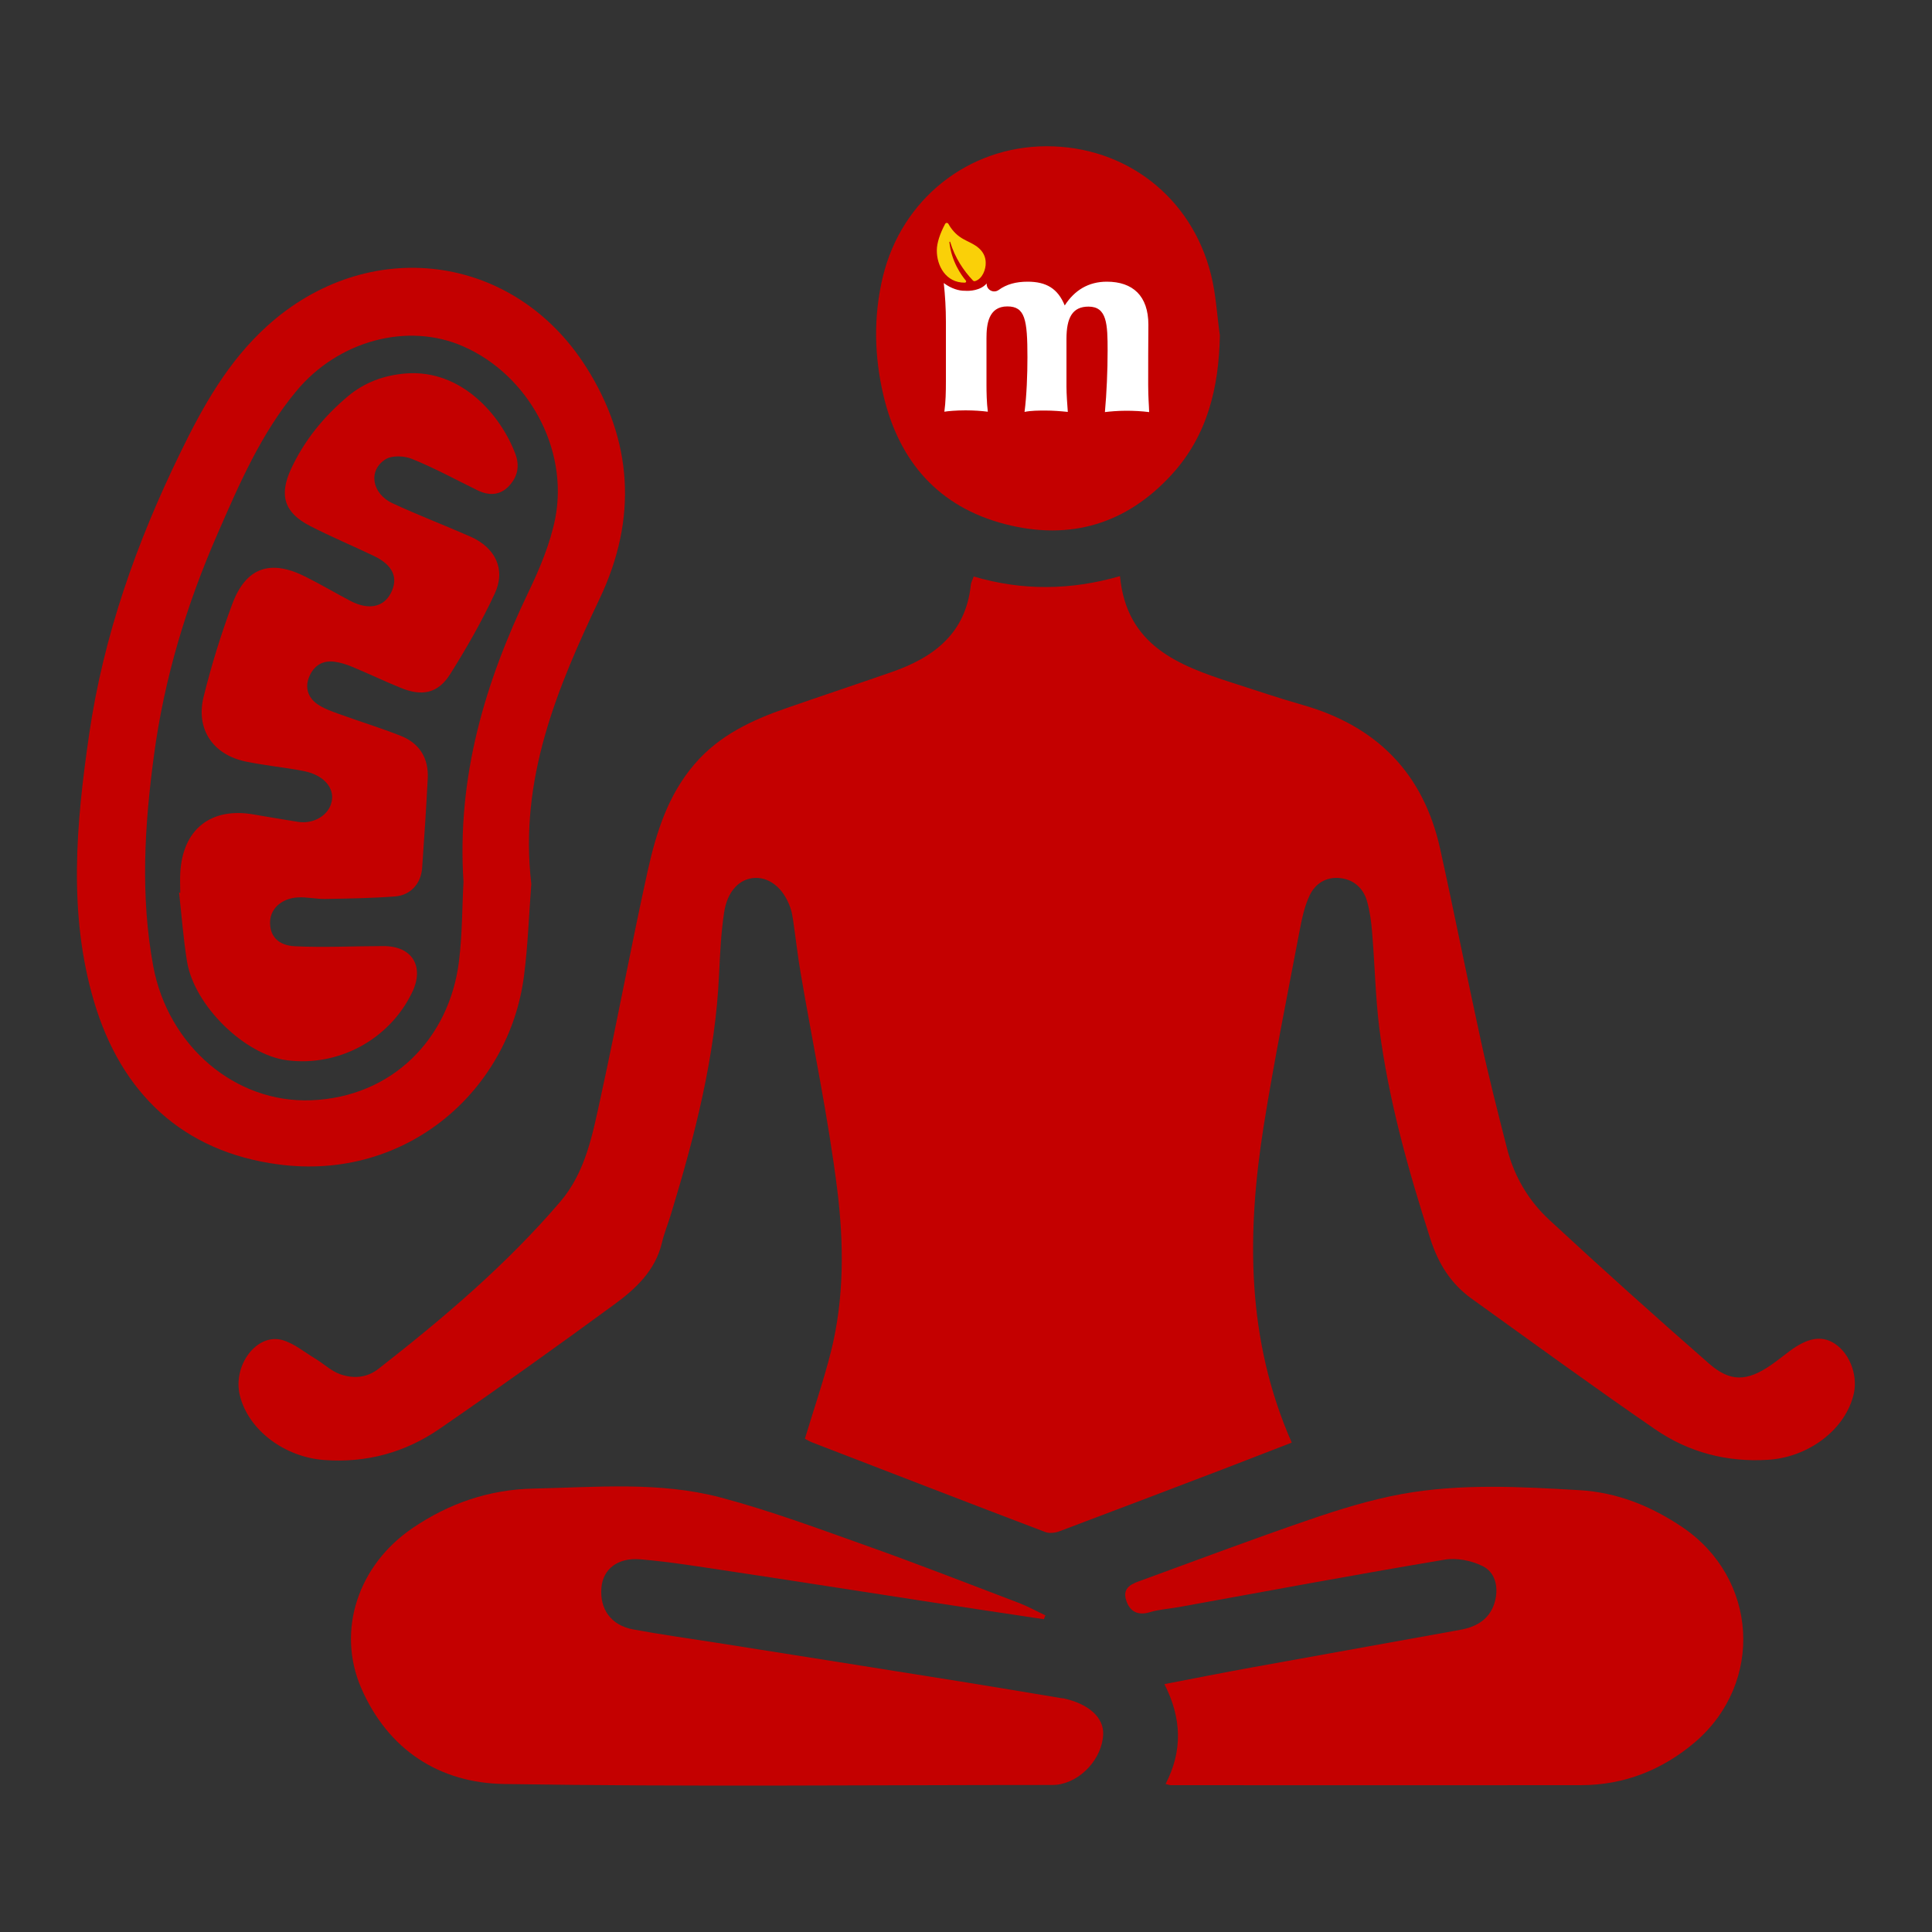 <svg xml:space="preserve" style="enable-background:new 0 0 100 100;" viewBox="0 0 100 100" y="0px" x="0px" xmlns:xlink="http://www.w3.org/1999/xlink" xmlns="http://www.w3.org/2000/svg" id="Layer_1" version="1.1">
<rect x="0" y="0" width="100" height="100" fill="#333333" stroke="none"/>
<style type="text/css">
	.st0{fill:#C40000;}
	.st1{fill:#FFFFFF;}
	.st2{fill:#FAD008;}
	.st3{fill:#C01B17;}
</style>
<g>
	<g>
		<path d="M87.07,79.04c-1.62-1.09-3.37-1.8-5.34-1.91c-3.06-0.18-6.14-0.35-9.17,0.2c-1.64,0.3-3.25,0.8-4.82,1.34
			c-2.89,0.99-5.76,2.07-8.63,3.12c-0.48,0.17-1.04,0.35-0.82,1.04c0.19,0.59,0.61,0.81,1.25,0.61c0.48-0.14,0.99-0.17,1.49-0.26
			c4.57-0.83,9.14-1.68,13.73-2.45c0.63-0.11,1.39,0.04,1.98,0.33c0.63,0.31,0.82,1.02,0.66,1.74c-0.22,0.97-0.93,1.4-1.82,1.56
			c-3.58,0.65-7.17,1.29-10.75,1.94c-1.5,0.27-3,0.57-4.56,0.87c0.91,1.79,0.94,3.47,0.06,5.17c0.13,0.03,0.2,0.06,0.27,0.06
			c7.07,0,14.15,0.01,21.22,0c2.25,0,4.23-0.79,5.93-2.24C91.32,87.08,90.99,81.68,87.07,79.04z" class="st0"></path>
		<path d="M94.97,69.55c-0.67-0.44-1.4-0.32-2.35,0.39c-0.32,0.24-0.63,0.49-0.96,0.72c-1.23,0.84-2.09,0.89-3.2-0.08
			c-2.79-2.44-5.55-4.92-8.27-7.44c-1.07-0.99-1.81-2.24-2.18-3.67c-0.48-1.88-0.96-3.76-1.37-5.65c-0.72-3.29-1.37-6.6-2.1-9.89
			c-0.86-3.9-3.28-6.35-7.11-7.44c-1.23-0.35-2.43-0.76-3.65-1.15c-2.79-0.9-5.47-1.92-5.81-5.52c-2.56,0.74-5.06,0.76-7.57,0.02
			c-0.07,0.19-0.14,0.31-0.15,0.43c-0.26,2.5-1.9,3.75-4.08,4.51c-1.81,0.63-3.62,1.23-5.43,1.86c-1.8,0.62-3.51,1.41-4.79,2.91
			c-1.37,1.59-1.98,3.53-2.42,5.5c-0.86,3.89-1.58,7.81-2.43,11.7c-0.42,1.91-0.77,3.89-2.1,5.45c-2.79,3.26-6.04,6.02-9.41,8.65
			c-0.6,0.47-1.3,0.52-1.98,0.28c-0.46-0.16-0.85-0.54-1.28-0.8c-0.57-0.34-1.11-0.8-1.72-0.97c-1.33-0.37-2.59,1.33-2.19,2.89
			c0.45,1.78,2.31,3.17,4.36,3.32c2.19,0.16,4.2-0.39,5.98-1.62c3.05-2.1,6.07-4.26,9.06-6.45c1.09-0.8,2.1-1.74,2.44-3.17
			c0.12-0.52,0.33-1.01,0.48-1.52c1.23-4.05,2.29-8.14,2.48-12.4c0.05-1.06,0.1-2.13,0.26-3.18c0.17-1.13,0.82-1.77,1.62-1.79
			c0.83-0.02,1.56,0.66,1.86,1.71c0.04,0.15,0.06,0.31,0.09,0.47c0.13,0.89,0.23,1.79,0.38,2.68c0.64,3.77,1.44,7.52,1.91,11.31
			c0.34,2.77,0.36,5.6-0.33,8.35c-0.38,1.51-0.89,2.98-1.35,4.51c0.1,0.05,0.23,0.13,0.38,0.19c4.02,1.55,8.04,3.11,12.07,4.64
			c0.22,0.08,0.52,0.04,0.75-0.05c2.84-1.07,5.68-2.15,8.51-3.23c1.16-0.44,2.31-0.9,3.49-1.35c-2.36-5.36-2.33-10.85-1.45-16.4
			c0.54-3.38,1.22-6.74,1.86-10.11c0.12-0.62,0.25-1.26,0.52-1.82c0.29-0.61,0.86-0.97,1.57-0.89c0.69,0.07,1.19,0.5,1.39,1.17
			c0.15,0.53,0.23,1.09,0.27,1.64c0.14,1.65,0.17,3.31,0.37,4.94c0.48,3.73,1.49,7.33,2.64,10.91c0.41,1.28,1.05,2.32,2.13,3.1
			c3.16,2.27,6.31,4.57,9.51,6.77c1.73,1.19,3.7,1.71,5.83,1.58c2.03-0.12,3.91-1.47,4.41-3.26C96.21,71.31,95.79,70.09,94.97,69.55
			z" class="st0"></path>
		<path d="M52.03,27.13c3.36,0.87,6.29-0.01,8.63-2.58c1.84-2.02,2.43-4.5,2.48-7.19c-0.15-1.05-0.2-2.12-0.46-3.15
			c-1-4.01-4.42-6.65-8.52-6.64c-4.05,0.01-7.49,2.74-8.46,6.74c-0.5,2.06-0.45,4.14,0.03,6.17C46.54,23.89,48.58,26.24,52.03,27.13
			z" class="st0"></path>
		<path d="M55.06,87.91C55,87.9,54.95,87.9,54.9,87.89c-1.76-0.29-3.51-0.59-5.27-0.87c-4.2-0.67-8.4-1.34-12.6-2
			c-1.42-0.22-2.84-0.42-4.25-0.68c-1.15-0.21-1.75-1.05-1.65-2.17c0.08-0.94,0.83-1.56,2.01-1.46c1.56,0.13,3.11,0.39,4.66,0.62
			c3.34,0.5,6.67,1.03,10.01,1.54c2.07,0.32,4.15,0.63,6.22,0.94c0.03-0.07,0.05-0.13,0.08-0.2c-0.45-0.21-0.88-0.45-1.34-0.63
			c-2.63-1-5.26-2.03-7.91-2.97c-2.5-0.89-5-1.82-7.56-2.5c-3.18-0.84-6.47-0.53-9.72-0.46c-2.26,0.05-4.34,0.76-6.22,2.04
			c-2.82,1.91-3.95,5.29-2.67,8.27c1.39,3.21,4.05,4.93,7.41,4.98c9.42,0.15,18.85,0.05,28.27,0.05c0.11,0,0.21,0,0.32-0.01
			c1.24-0.14,2.35-1.34,2.41-2.6C57.14,88.91,56.37,88.2,55.06,87.91z" class="st0"></path>
	</g>
	<g>
		<path d="M27.12,50.52c-0.76,5.91-6.07,10.63-12.71,9.75c-4.97-0.66-8.14-3.7-9.54-8.42
			c-1.35-4.54-0.93-9.2-0.26-13.81c0.74-5.12,2.45-9.95,4.72-14.6c1.17-2.41,2.47-4.73,4.49-6.56c5.22-4.73,12.76-3.81,16.52,2.12
			c2.41,3.8,2.66,7.84,0.71,11.96c-2.21,4.65-4.19,9.36-3.55,14.79C27.38,47.28,27.33,48.91,27.12,50.52z M27.36,30.63
			c0.58-1.21,1.12-2.5,1.38-3.8c0.7-3.61-1.41-7.43-4.76-8.9c-2.88-1.27-6.47-0.3-8.64,2.31c-1.83,2.2-2.95,4.8-4.08,7.39
			c-1.61,3.68-2.76,7.49-3.29,11.46c-0.49,3.63-0.71,7.28-0.04,10.91c0.77,4.15,4.25,7.1,8.17,6.95c4.19-0.16,7.17-3.18,7.66-7.22
			c0.17-1.4,0.16-2.82,0.23-4.08C23.64,40.21,25.1,35.33,27.36,30.63z" class="st0"></path>
		<path d="M9.27,46.2c0.13,1.19,0.22,2.39,0.41,3.57c0.38,2.29,2.99,4.83,5.18,5.11c2.67,0.34,5.28-1.07,6.46-3.49
			c0.67-1.36,0.02-2.43-1.48-2.42c-1.52,0-3.04,0.08-4.55,0.01c-0.93-0.04-1.34-0.56-1.31-1.29c0.03-0.67,0.6-1.19,1.43-1.24
			c0.47-0.03,0.96,0.09,1.43,0.08c1.2-0.02,2.4-0.04,3.6-0.13c0.81-0.06,1.35-0.66,1.41-1.48c0.11-1.54,0.21-3.09,0.29-4.63
			c0.05-1.03-0.41-1.81-1.39-2.2c-1.06-0.42-2.15-0.75-3.22-1.14c-0.39-0.14-0.81-0.29-1.14-0.53c-0.47-0.35-0.62-0.87-0.37-1.43
			c0.24-0.54,0.68-0.82,1.29-0.74c0.31,0.04,0.62,0.14,0.91,0.26c0.84,0.35,1.66,0.74,2.49,1.08c1.12,0.47,1.95,0.31,2.58-0.68
			c0.85-1.35,1.65-2.75,2.32-4.19c0.58-1.25,0.03-2.37-1.25-2.94c-1.34-0.59-2.71-1.11-4.04-1.73c-1.08-0.5-1.28-1.71-0.36-2.28
			c0.34-0.21,0.98-0.18,1.38-0.01c1.16,0.47,2.26,1.07,3.38,1.62c0.58,0.28,1.15,0.27,1.61-0.21c0.45-0.47,0.59-1.03,0.34-1.69
			c-0.74-1.96-2.76-4.37-5.66-4.15c-1.13,0.09-2.14,0.46-3,1.18c-1.24,1.04-2.25,2.27-2.94,3.75c-0.64,1.38-0.36,2.28,0.99,2.97
			c1.09,0.56,2.22,1.03,3.32,1.56c0.97,0.47,1.25,1.13,0.85,1.91c-0.38,0.73-1.15,0.89-2.08,0.41c-0.78-0.41-1.54-0.86-2.32-1.25
			c-1.83-0.93-3.1-0.5-3.81,1.41c-0.58,1.56-1.08,3.17-1.48,4.79c-0.42,1.69,0.49,3.01,2.19,3.36c0.88,0.18,1.79,0.28,2.68,0.43
			c0.23,0.04,0.47,0.09,0.69,0.16c0.82,0.29,1.23,0.9,1.05,1.55c-0.18,0.67-0.94,1.1-1.72,0.98c-0.76-0.12-1.52-0.25-2.28-0.38
			c-2.23-0.4-3.7,0.76-3.82,3.03c-0.02,0.35,0,0.69,0,1.04C9.32,46.19,9.3,46.2,9.27,46.2z" class="st0"></path>
	</g>
	<g>
		<g>
			<path d="M51.07,14.67c-0.02,0.33,0.35,0.53,0.62,0.34c0.41-0.3,0.9-0.43,1.5-0.43c0.96,0,1.56,0.35,1.92,1.23
				c0.51-0.79,1.23-1.23,2.18-1.23c1.34,0,2.15,0.73,2.15,2.23c-0.01,0.83-0.01,2.23-0.01,3.11c0,0.68,0.04,1.02,0.05,1.41
				c-0.39-0.05-0.8-0.07-1.19-0.07c-0.43,0-0.88,0.04-1.1,0.07c0.09-0.98,0.14-2.18,0.14-3.17c0-1.38-0.03-2.29-0.99-2.29
				c-0.83,0-1.14,0.57-1.14,1.68v2.46c0,0.37,0.04,0.93,0.07,1.31c-0.39-0.04-0.77-0.07-1.16-0.07c-0.34,0-0.74,0-1.08,0.07
				c0.11-0.84,0.15-1.94,0.15-2.82c0-1.96-0.12-2.64-1.04-2.64c-0.99,0-1.08,0.95-1.08,1.65v2.42c0,0.35,0.01,0.92,0.07,1.38
				c-0.31-0.04-0.72-0.07-1.15-0.07c-0.5,0-0.93,0.04-1.1,0.07c0.07-0.51,0.08-1.04,0.08-1.57v-3.09c0-0.68-0.04-1.34-0.11-2
				c0.38,0.29,0.8,0.41,1.1,0.4C50.18,15.07,50.76,15.04,51.07,14.67L51.07,14.67z" class="st1"></path>
			<path d="M49.94,14.63c0.06,0,0.09-0.07,0.05-0.11c-0.22-0.26-0.75-0.99-0.85-1.99c0-0.02,0.03-0.03,0.04-0.01
				c0.25,0.83,0.69,1.48,1.18,2c0.03,0.03,0.07,0.04,0.11,0.03c0.39-0.12,0.56-0.62,0.55-0.95c0-0.31-0.14-0.57-0.36-0.76
				c-0.26-0.23-0.6-0.34-0.89-0.52c-0.29-0.18-0.52-0.44-0.68-0.73c-0.04-0.07-0.13-0.07-0.17,0c-0.28,0.52-0.43,1.01-0.43,1.36
				C48.48,13.74,48.95,14.64,49.94,14.63z" class="st2"></path>
		</g>
	</g>
</g>
</svg>
